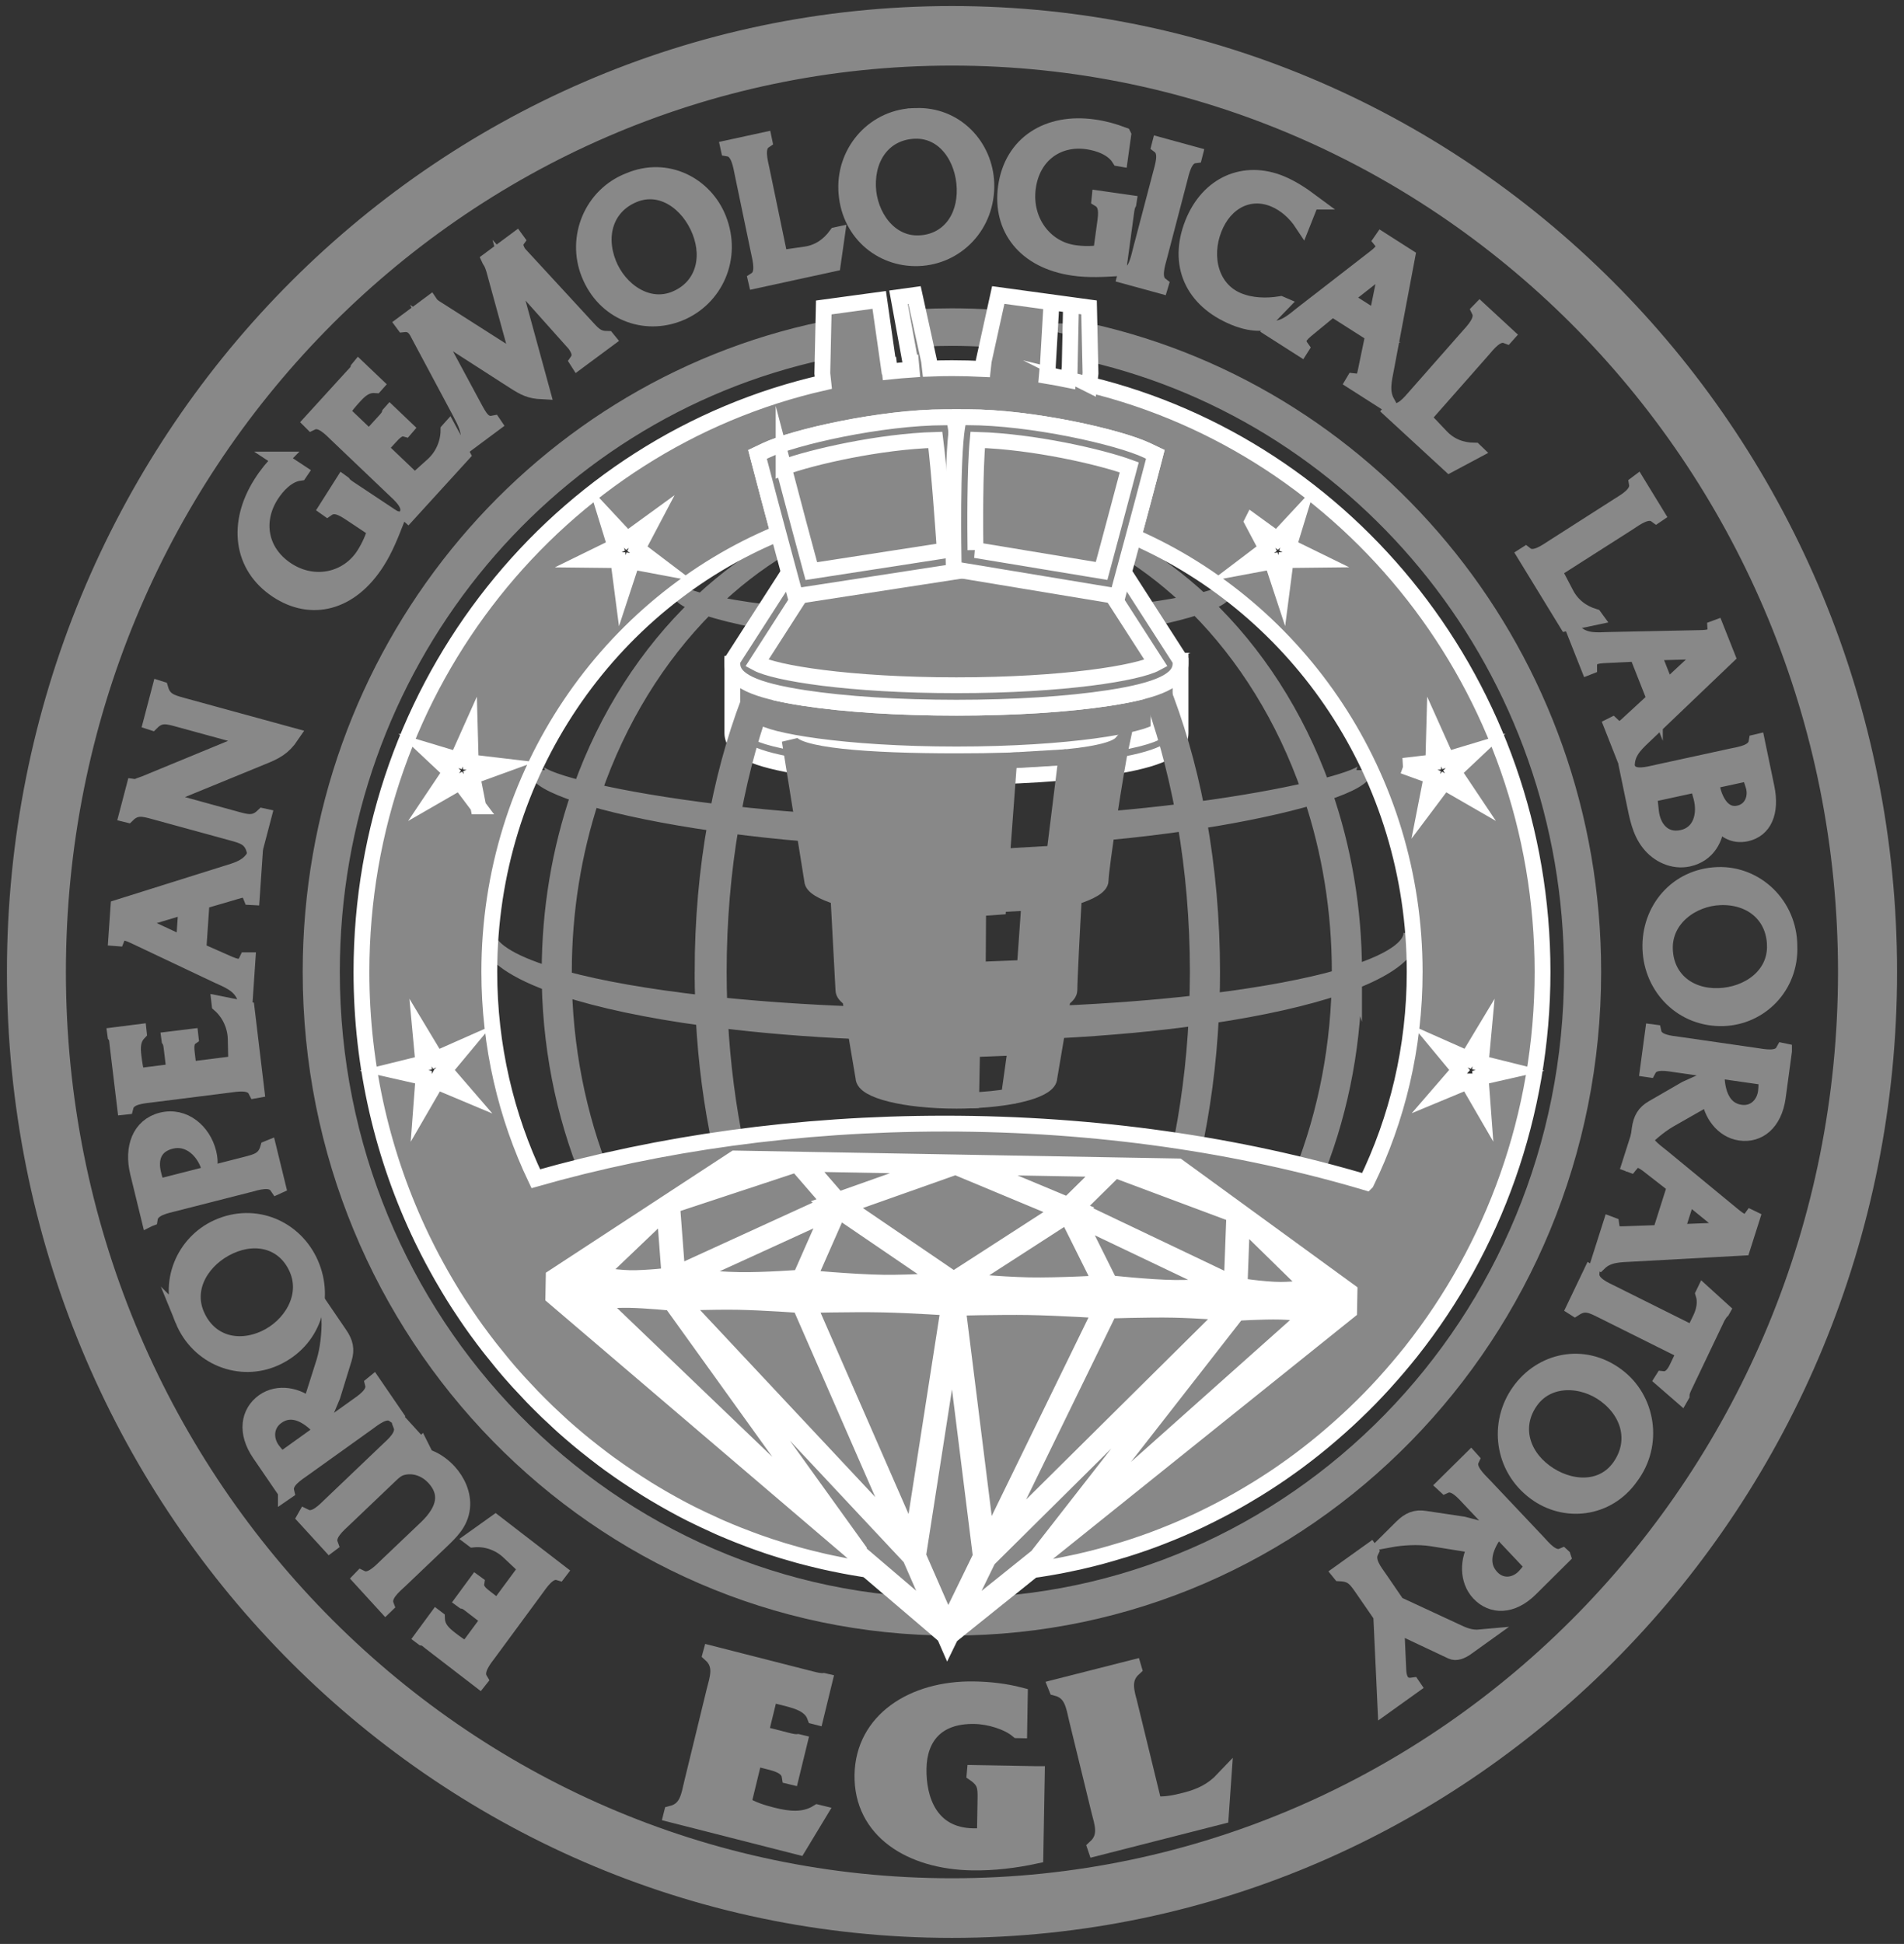 <?xml version="1.0" encoding="UTF-8"?>
<!DOCTYPE svg  PUBLIC '-//W3C//DTD SVG 1.1//EN'  'http://www.w3.org/Graphics/SVG/1.1/DTD/svg11.dtd'>
<svg width="120.33px" height="122.83px" enable-background="new 0 0 120.333 122.833" version="1.1" viewBox="0 0 120.333 122.833" xml:space="preserve" xmlns="http://www.w3.org/2000/svg">
<rect x="0" y="0" width="120.333" height="122.833" fill="#333333" stroke="none"/>
<path d="m60.166 1.416c-32.417 0-58.694 26.861-58.694 60 0 33.141 26.277 60 58.694 60s58.695-26.863 58.695-60c0-33.14-26.28-60-58.695-60zm0 118.3c-31.5 0-57.035-26.104-57.035-58.303 0-32.2 25.534-58.302 57.035-58.302 31.5 0 57.031 26.103 57.031 58.302 0 32.202-25.53 58.303-57.031 58.303z" fill="#888" stroke="#888" stroke-miterlimit="3.864" stroke-width="2.068"/>
<path d="m31.463 101.56l-0.714-0.549c-0.299-0.23-0.711-0.529-0.645-0.951l-0.029-0.021-0.811 1.103 0.029 0.021c0.161 0.027 0.315 0.146 0.469 0.267l1.15 0.885-1.425 1.931c-0.356-0.173-0.701-0.428-1.038-0.687-0.444-0.345-0.811-0.688-0.832-1.291l-0.029-0.022-0.895 1.217 0.028 0.021c0.178 0.022 0.328 0.171 0.492 0.3l3.088 2.377 0.023-0.029c-0.345-0.576 0.27-1.289 0.623-1.768l2.885-3.916c0.344-0.468 0.853-1.279 1.482-1.089l0.023-0.03-4.023-3.101-1.438 1.026 0.028 0.021c0.819-0.085 1.646 0.211 2.236 0.76l1.136 1.07-1.813 2.455z" fill="#888" stroke="#888" stroke-miterlimit="10"/>
<path d="m26.593 91.374l-1.211-1.328-0.028 0.026c0.243 0.63-0.483 1.222-0.903 1.621l-3.505 3.345c-0.43 0.41-1.059 1.109-1.655 0.814l-0.021 0.037 1.566 1.713 0.028-0.021c-0.235-0.621 0.495-1.215 0.912-1.613l2.801-2.672c0.335-0.317 0.558-0.549 1.021-0.616 0.709-0.116 1.395 0.19 1.854 0.698 0.849 0.929 0.732 1.986-0.502 3.168l-2.484 2.363c-0.417 0.396-1.049 1.102-1.636 0.814l-0.028 0.029 1.567 1.715 0.028-0.027c-0.244-0.631 0.492-1.215 0.912-1.609l2.483-2.367c0.668-0.641 1.308-1.215 1.414-2.207 0.084-0.842-0.297-1.661-0.84-2.258-0.576-0.633-1.476-1.158-2.377-1.041l0.604-0.584z" fill="#888" stroke="#888" stroke-miterlimit="10"/>
<path d="m18.066 94.268l0.029-0.02c-0.155-0.658 0.654-1.133 1.135-1.479l3.928-2.812c0.467-0.334 1.189-0.959 1.732-0.578l0.032-0.021-1.325-1.935-0.028 0.023c0.164 0.648-0.637 1.135-1.114 1.477l-4.668 3.346c-0.2-0.208-0.384-0.406-0.555-0.63-0.496-0.656-0.487-1.599 0.262-2.134 0.979-0.702 2.008-0.039 2.689 0.684l0.831-1.98 0.728-2.361c0.176-0.58 0.084-1.012-0.283-1.543l-0.637-0.934c0.02 0.848-0.085 1.867-0.334 2.684l-0.89 2.809c-0.765-0.688-2.018-0.953-2.936-0.3-0.949 0.681-1.172 1.942-0.242 3.297l1.646 2.407z" fill="#888" stroke="#888" stroke-miterlimit="10"/>
<path d="m11.558 83.396c0.975 2.396 3.633 3.415 5.841 2.411 2.381-1.084 3.211-3.719 2.237-5.953-0.978-2.247-3.528-3.371-5.899-2.293-2.091 0.953-3.224 3.468-2.179 5.835zm0.871-0.304c-0.777-1.781 0.403-3.58 2.102-4.352 1.729-0.787 3.499-0.277 4.243 1.436 0.772 1.771-0.415 3.648-2.042 4.392-1.752 0.798-3.54 0.274-4.303-1.476z" fill="#888" stroke="#888" stroke-miterlimit="10"/>
<path d="m9.431 77.006l0.038-0.014c0.103-0.658 1.021-0.814 1.574-0.957l4.654-1.187c0.555-0.146 1.449-0.447 1.822 0.108l0.037-0.017-0.582-2.384-0.037 0.015c-0.217 0.728-0.713 0.841-1.403 1.019l-5.565 1.42c-0.115-0.262-0.211-0.529-0.278-0.822-0.234-0.956 0.017-1.811 1.102-2.089 1.186-0.3 2.111 0.649 2.424 1.666 0.068-0.312 0.031-0.62-0.041-0.918-0.332-1.356-1.545-2.41-2.965-2.052-1.383 0.356-1.871 1.74-1.49 3.3l0.71 2.912z" fill="#888" stroke="#888" stroke-miterlimit="10"/>
<path d="m11.933 67.592l-0.109-0.906c-0.045-0.379-0.121-0.893 0.223-1.133l-4e-3 -0.035-1.337 0.164 5e-3 0.037c0.092 0.138 0.116 0.334 0.139 0.527l0.176 1.463-2.348 0.295c-0.124-0.387-0.187-0.812-0.238-1.24-0.068-0.562-0.078-1.078 0.332-1.51l-4e-3 -0.037-1.477 0.187 5e-3 0.037c0.108 0.147 0.107 0.358 0.132 0.569l0.472 3.92 0.037-4e-3c0.164-0.655 1.094-0.694 1.678-0.771l4.757-0.599c0.569-0.071 1.495-0.263 1.796 0.336l0.039-7e-3 -0.613-5.111-1.72-0.343 4e-3 0.034c0.629 0.545 0.996 1.355 1.018 2.177l0.035 1.573-2.998 0.377z" fill="#888" stroke="#888" stroke-miterlimit="10"/>
<path d="m12.746 56.955l1.836-0.536c0.912-0.27 1.056-0.359 1.294 0.266l0.039 2e-3 0.172-2.527-0.039-2e-3c-0.416 0.678-1.143 0.85-1.883 1.079l-6.683 2.099-0.135 1.945 0.039 3e-3c0.23-0.579 0.748-0.308 1.193-0.102l5.15 2.438c0.704 0.32 1.4 0.582 1.719 1.321l0.039 4e-3 0.153-2.269h-0.037c-0.269 0.574-0.631 0.463-1.324 0.152l-1.745-0.77 0.212-3.103zm-0.963 0.289l-0.167 2.43-3.114-1.448 3.281-0.982z" fill="#888" stroke="#888" stroke-miterlimit="10"/>
<path d="m10.146 50.46l6.416-2.631c0.837-0.334 1.341-0.59 1.857-1.357l-6.892-1.888c-0.689-0.189-1.18-0.324-1.387-1.045l-0.035-0.011-0.551 2.099 0.037 0.012c0.533-0.532 1.023-0.387 1.711-0.196l4.658 1.274-6.821 2.812-0.29 0.101c-0.12 0.057-0.194 0.087-0.353 0.096l-0.015-2e-3 -0.457 1.742 0.037 9e-3c0.529-0.52 1.021-0.383 1.709-0.194l4.902 1.342c0.688 0.189 1.18 0.322 1.395 1.06l0.037 0.011 0.555-2.112-0.037-8e-3c-0.547 0.527-1.035 0.38-1.723 0.192l-4.753-1.306z" fill="#888" stroke="#888" stroke-miterlimit="10"/>
<path d="m17.722 29.035c-0.46 0.461-0.865 0.957-1.213 1.508-1.593 2.505-1.289 5.227 1.004 6.749 2.145 1.423 4.632 0.85 6.314-1.801 0.535-0.84 0.887-1.753 1.254-2.691-0.188-0.036-0.353-0.161-0.513-0.266l-2.454-1.629c-0.16-0.105-0.332-0.22-0.426-0.356l-0.033-0.024-1.005 1.585 0.031 0.022c0.488-0.338 1.018-1e-3 1.51 0.323l1.536 1.021c-0.158 0.556-0.41 1.096-0.712 1.573-1.04 1.637-3.184 2.1-4.899 0.959-1.718-1.14-2.021-3.096-0.996-4.711 0.399-0.632 1.051-1.32 1.811-1.42l0.021-0.031-1.23-0.811z" fill="#888" stroke="#888" stroke-miterlimit="10"/>
<path d="m24.002 28.317l0.609-0.668c0.256-0.278 0.592-0.668 0.994-0.555l0.024-0.028-0.985-0.939-0.024 0.027c-0.043 0.162-0.173 0.307-0.307 0.452l-0.98 1.075-1.729-1.65c0.209-0.342 0.487-0.667 0.776-0.984 0.379-0.415 0.753-0.75 1.344-0.709l0.025-0.028-1.088-1.036-0.023 0.028c-0.043 0.179-0.203 0.314-0.342 0.468l-2.637 2.892 0.028 0.028c0.598-0.294 1.226 0.409 1.654 0.817l3.506 3.343c0.417 0.399 1.156 1 0.904 1.622l0.028 0.025 3.436-3.768-0.846-1.568-0.025 0.028c-4e-3 0.84-0.376 1.652-0.975 2.193l-1.159 1.042-2.208-2.107z" fill="#888" stroke="#888" stroke-miterlimit="10"/>
<path d="m32.816 22.843l-5.136-3.274c-0.162-0.104-0.352-0.204-0.472-0.372l-8e-3 -0.012-1.711 1.272 0.023 0.031c0.637-0.07 0.828 0.43 0.999 0.752l2.576 4.823c0.327 0.625 0.634 1.184 0.499 1.88l0.024 0.031 1.592-1.183-0.021-0.031c-0.616 0.121-0.877-0.393-1.253-1.092l-2.659-4.938 5.231 3.365c0.652 0.415 0.992 0.597 1.764 0.635l-2.093-7.655 4.161 4.658c0.253 0.359 0.42 0.716 0.161 1.085l0.021 0.033 1.89-1.4-0.027-0.033c-0.6-4e-3 -0.852-0.254-1.261-0.703l-4.318-4.685c-0.17-0.244-0.32-0.596-0.139-0.846l-0.024-0.033-1.691 1.256 6e-3 0.013c0.156 0.223 0.238 0.481 0.314 0.761l1.552 5.662z" fill="#888" stroke="#888" stroke-miterlimit="10"/>
<path d="m39.785 11.404c-2.377 0.911-3.467 3.59-2.562 5.881 0.976 2.472 3.525 3.411 5.741 2.495 2.231-0.92 3.417-3.488 2.446-5.944-0.857-2.174-3.278-3.417-5.625-2.432zm0.264 0.898c1.77-0.732 3.484 0.539 4.183 2.3 0.708 1.796 0.149 3.584-1.555 4.289-1.758 0.727-3.552-0.551-4.221-2.24-0.72-1.823-0.143-3.63 1.593-4.349z" fill="#888" stroke="#888" stroke-miterlimit="10"/>
<path d="m49.299 16.311l-1.152-5.545c-0.118-0.574-0.397-1.496 0.155-1.868l-8e-3 -0.039-2.257 0.491 8e-3 0.037c0.652 0.11 0.776 1.055 0.897 1.641l0.998 4.793c0.119 0.573 0.386 1.5-0.169 1.858l9e-3 0.039 4.857-1.056 0.26-1.822-0.032 7e-3c-0.483 0.663-1.116 1.105-1.934 1.229l-1.632 0.235z" fill="#888" stroke="#888" stroke-miterlimit="10"/>
<path d="m57.858 7.328c-2.536 0.026-4.458 2.163-4.375 4.633 0.089 2.664 2.17 4.438 4.561 4.352 2.402-0.085 4.38-2.083 4.291-4.733-0.081-2.339-1.939-4.353-4.477-4.252zm-0.051 0.938c1.908-0.067 3.096 1.724 3.158 3.623 0.066 1.936-1.055 3.419-2.891 3.485-1.896 0.066-3.154-1.761-3.217-3.579-0.066-1.961 1.078-3.46 2.95-3.529z" fill="#888" stroke="#888" stroke-miterlimit="10"/>
<path d="m70.988 8.533c-0.604-0.229-1.217-0.398-1.852-0.487-2.896-0.416-5.181 1.015-5.562 3.782-0.354 2.589 1.207 4.651 4.266 5.093 0.974 0.14 1.931 0.081 2.914 0.022-0.047-0.189-8e-3 -0.393 0.021-0.585l0.402-2.961c0.027-0.194 0.059-0.401 0.141-0.545l6e-3 -0.039-1.834-0.262-4e-3 0.039c0.508 0.308 0.432 0.941 0.35 1.535l-0.254 1.854c-0.561 0.09-1.145 0.085-1.696 5e-3 -1.89-0.271-3.205-2.062-2.921-4.136 0.285-2.074 1.894-3.181 3.757-2.914 0.731 0.104 1.614 0.416 2.024 1.079l0.035 6e-3 0.207-1.486z" fill="#888" stroke="#888" stroke-miterlimit="10"/>
<path d="m72.092 15.816c-0.145 0.565-0.317 1.514-0.965 1.58l-0.01 0.037 2.219 0.608 0.011-0.037c-0.521-0.399-0.209-1.297-0.062-1.861l1.238-4.734c0.148-0.563 0.322-1.514 0.971-1.593l0.01-0.039-2.217-0.606-0.01 0.039c0.531 0.401 0.209 1.293 0.059 1.875l-1.244 4.731z" fill="#888" stroke="#888" stroke-miterlimit="10"/>
<path d="m82.868 12.741c-0.593-0.441-1.236-0.861-1.916-1.144-2.302-0.949-4.586 0.028-5.574 2.522-1.021 2.579-0.012 4.848 2.631 5.939 0.584 0.242 1.203 0.387 1.834 0.336l1.125-1.162-0.035-0.015c-0.875 0.142-1.844 0.122-2.688-0.227-1.724-0.712-2.218-2.753-1.521-4.527 0.688-1.75 2.248-2.521 3.793-1.882 0.737 0.305 1.354 0.867 1.801 1.544l0.55-1.384z" fill="#888" stroke="#888" stroke-miterlimit="10"/>
<path d="m86.793 21.141l-0.397 1.909c-0.192 0.95-0.188 1.124-0.84 1.043l-0.019 0.032 2.101 1.342 0.021-0.032c-0.387-0.695-0.193-1.428-0.045-2.208l1.324-7.019-1.619-1.033-0.023 0.033c0.396 0.48-0.084 0.819-0.471 1.125l-4.523 3.504c-0.604 0.483-1.159 0.989-1.95 0.93l-0.021 0.035 1.885 1.204 0.021-0.033c-0.366-0.511-0.104-0.786 0.488-1.266l1.479-1.215 2.589 1.649zm0.202-1.006l-2.021-1.289 2.715-2.129-0.694 3.418z" fill="#888" stroke="#888" stroke-miterlimit="10"/>
<path d="m89.931 26.389l3.713-4.211c0.385-0.438 0.948-1.208 1.565-0.971l0.025-0.028-1.711-1.579-0.028 0.029c0.299 0.604-0.375 1.26-0.767 1.706l-3.209 3.644c-0.388 0.435-0.961 1.2-1.569 0.95l-0.025 0.028 3.688 3.396 1.601-0.854-0.025-0.024c-0.809-7e-3 -1.531-0.273-2.107-0.873l-1.151-1.213z" fill="#888" stroke="#888" stroke-miterlimit="10"/>
<path d="m98.197 36.044l4.707-3.002c0.479-0.312 1.232-0.895 1.769-0.491l0.031-0.021-1.224-2-0.028 0.021c0.118 0.665-0.707 1.105-1.201 1.422l-4.068 2.6c-0.482 0.308-1.244 0.881-1.764 0.472l-0.033 0.021 2.635 4.306 1.766-0.373-0.021-0.029c-0.771-0.234-1.396-0.695-1.789-1.436l-0.78-1.49z" fill="#888" stroke="#888" stroke-miterlimit="10"/>
<path d="m104.59 44.182l-1.418 1.305c-0.702 0.651-0.799 0.797-1.274 0.341l-0.032 0.016 0.926 2.35 0.035-0.014c0.086-0.795 0.664-1.273 1.229-1.813l5.108-4.881-0.717-1.808-0.035 0.013c0.041 0.625-0.541 0.612-1.029 0.626l-5.672 0.118c-0.772 0.026-1.512 0.103-2.112-0.419l-0.035 0.016 0.834 2.106 0.033-0.013c-7e-3 -0.64 0.366-0.698 1.125-0.732l1.897-0.091 1.137 2.88zm0.744-0.694l-0.891-2.257 3.418-0.092-2.527 2.349z" fill="#888" stroke="#888" stroke-miterlimit="10"/>
<path d="m104.73 48.815c-0.573 0.125-1.469 0.395-1.828-0.16l-0.034 8e-3 0.414 1.995c0.188 0.907 0.348 1.869 0.948 2.623 0.562 0.725 1.521 1.186 2.478 0.977 1.219-0.267 1.781-1.307 1.791-2.449 0.455 0.623 1.037 1.038 1.869 0.858 1.104-0.242 1.608-1.323 1.276-2.917l-0.595-2.864-0.034 8e-3c-0.108 0.669-1.035 0.781-1.599 0.901l-4.686 1.02zm-0.504 1.397l3.069-0.667 0.229 0.833c0.279 1.051-2e-3 2.299-1.209 2.562-1.185 0.257-1.864-0.644-1.973-1.656l-0.116-1.072zm3.896-0.846l2.438-0.528 0.254 0.792c0.227 0.708-0.062 1.579-0.918 1.766-1.021 0.221-1.527-0.844-1.691-1.629l-0.083-0.401z" fill="#888" stroke="#888" stroke-miterlimit="10"/>
<path d="m113.09 59.761c-0.021-2.592-2.11-4.559-4.528-4.473-2.604 0.092-4.342 2.219-4.256 4.664 0.082 2.457 2.034 4.477 4.629 4.382 2.287-0.082 4.258-1.98 4.155-4.573zm-0.916-0.055c0.064 1.952-1.688 3.164-3.545 3.23-1.895 0.068-3.346-1.08-3.407-2.957-0.065-1.938 1.725-3.225 3.5-3.287 1.924-0.068 3.389 1.104 3.452 3.014z" fill="#888" stroke="#888" stroke-miterlimit="10"/>
<path d="m112.75 66.424l-0.039-8e-3c-0.321 0.59-1.229 0.369-1.812 0.289l-4.745-0.685c-0.566-0.08-1.513-0.131-1.652-0.786l-0.039-5e-3 -0.314 2.336 0.035 5e-3c0.311-0.59 1.221-0.386 1.801-0.302l5.645 0.81c0.011 0.289 0.013 0.566-0.016 0.85-0.076 0.828-0.711 1.508-1.615 1.377-1.184-0.17-1.494-1.373-1.51-2.371l-1.93 0.869-2.109 1.218c-0.516 0.301-0.736 0.681-0.824 1.327l-0.151 1.125c0.549-0.633 1.312-1.309 2.035-1.727l2.522-1.437c0.098 1.037 0.84 2.104 1.947 2.261 1.145 0.167 2.148-0.604 2.377-2.236l0.394-2.91z" fill="#888" stroke="#888" stroke-miterlimit="10"/>
<path d="m104.93 77.904l-1.905 0.067c-0.949 0.033-1.108 0.082-1.192-0.578l-0.037-0.014-0.767 2.408 0.035 0.014c0.562-0.551 1.31-0.539 2.084-0.58l6.979-0.383 0.59-1.854-0.035-0.017c-0.359 0.504-0.799 0.111-1.184-0.199l-4.418-3.639c-0.607-0.482-1.224-0.91-1.355-1.707l-0.033-0.016-0.689 2.161 0.035 0.013c0.396-0.492 0.723-0.295 1.32 0.184l1.512 1.176-0.94 2.964zm1.005-0.042l0.735-2.314 2.679 2.179-3.414 0.135z" fill="#888" stroke="#888" stroke-miterlimit="10"/>
<path d="m106.48 85.411l-0.479 1.002c-0.174 0.362-0.441 0.779-0.912 0.728l-0.019 0.03 1.188 1.033 0.019-0.033c0-0.18 0.072-0.358 0.164-0.551l1.978-4.143 0.131-0.275c0.092-0.135 0.162-0.279 0.281-0.384l0.018-0.032-1.176-1.068-0.017 0.035c0.164 0.508 0.056 1.069-0.174 1.549l-0.47 0.979-5.098-2.542c-0.518-0.257-1.381-0.604-1.332-1.271l-0.035-0.021-1.049 2.194 0.033 0.021c0.637-0.412 1.076-0.179 1.729 0.146l5.22 2.603z" fill="#888" stroke="#888" stroke-miterlimit="10"/>
<path d="m103.06 93.311c1.543-2.059 1.078-4.926-0.879-6.375-2.104-1.568-4.757-0.984-6.16 0.996-1.414 1.988-1.092 4.809 1.008 6.363 1.85 1.381 4.55 1.122 6.031-0.984zm-0.69-0.621c-1.121 1.582-3.234 1.434-4.738 0.316-1.531-1.139-1.984-2.955-0.906-4.473 1.117-1.574 3.305-1.463 4.742-0.394 1.553 1.156 1.999 3.004 0.902 4.551z" fill="#888" stroke="#888" stroke-miterlimit="10"/>
<path d="m98.773 98.348l-0.028-0.026c-0.611 0.261-1.193-0.479-1.599-0.915l-3.332-3.525c-0.397-0.418-1.112-1.053-0.828-1.655l-0.026-0.029-1.66 1.642 0.027 0.025c0.602-0.271 1.194 0.467 1.602 0.896l3.957 4.189c-0.164 0.233-0.328 0.449-0.52 0.656-0.56 0.604-1.468 0.743-2.104 0.068-0.83-0.881-0.353-2.022 0.239-2.823l-2.045-0.526-2.395-0.359c-0.588-0.092-0.99 0.07-1.451 0.522l-0.797 0.792c0.811-0.15 1.816-0.205 2.645-0.08l2.854 0.457c-0.549 0.881-0.606 2.188 0.172 3.012 0.804 0.85 2.056 0.879 3.222-0.27l2.067-2.051z" fill="#888" stroke="#888" stroke-miterlimit="10"/>
<path d="m87.293 102.09l0.263 5.683 1.731-1.239-0.021-0.031c-0.748 0.109-0.871-0.563-0.89-0.953l-0.129-2.857 3.49 1.646c0.281 0.137 0.629-6e-3 0.945-0.231l0.898-0.644c-0.664 0.062-1.103-0.147-1.688-0.426l-3.595-1.668-1.079-1.576c-0.345-0.5-0.888-1.145-0.587-1.76l-0.02-0.029-1.932 1.384 0.021 0.026c0.772 0.035 0.994 0.355 1.432 0.992l1.161 1.683z" fill="#888" stroke="#888" stroke-miterlimit="10"/>
<path d="m47.681 111.08l0.602 0.15c0.669 0.172 1.521 0.319 1.625 1.006l0.091 0.022 0.527-2.162-0.091-0.022c-0.179 0.021-0.437-0.029-0.688-0.095l-1.69-0.433 0.612-2.502 0.58 0.146c0.89 0.229 1.943 0.413 2.253 1.268l0.055 0.014 0.547-2.243-0.056-0.013c-0.218 0.021-0.508-0.047-0.777-0.116l-6.351-1.619-0.012 0.044c0.776 0.693 0.435 1.54 0.235 2.348l-1.407 5.776c-0.196 0.806-0.278 1.7-1.287 1.955l-0.012 0.048 8.036 2.047 1.297-2.146-0.094-0.023c-0.859 0.534-1.839 0.434-2.854 0.176-0.634-0.16-1.298-0.362-1.848-0.719l0.707-2.907z" fill="#888" stroke="#888" stroke-miterlimit="10"/>
<path d="m65.529 112.1l-3.926-0.068-4e-3 0.045c0.664 0.459 0.694 0.844 0.683 1.559l-0.039 2.357c-0.242 0.043-0.502 0.039-0.748 0.033-2.711-0.051-3.478-2.322-3.44-4.281 0.03-1.927 1.104-3.359 3.534-3.313 0.951 0.016 2.106 0.373 2.729 0.896l0.099 2e-3 0.037-2.215c-0.937-0.242-1.922-0.354-2.894-0.369-3.874-0.066-6.993 1.979-7.054 5.401-0.057 3.533 3.053 5.474 6.941 5.537 1.347 0.022 2.693-0.142 3.99-0.42l0.092-5.164z" fill="#888" stroke="#888" stroke-miterlimit="10"/>
<path d="m71.42 107.79c-0.2-0.82-0.541-1.668 0.232-2.373l-0.014-0.047-4.885 1.242 0.018 0.045c1.006 0.254 1.092 1.168 1.287 1.975l1.406 5.765c0.199 0.804 0.535 1.638-0.238 2.341l0.016 0.047 7.91-2.017 0.164-2.341c-0.678 0.716-1.414 1.082-2.412 1.336-0.654 0.169-1.334 0.306-1.973 0.225l-1.511-6.198z" fill="#888" stroke="#888" stroke-miterlimit="10"/>
<polygon points="34.97 81.944 59.897 103.2 85.263 82.84 85.288 81.592 74.454 73.704 46.442 73.202 34.992 80.695" fill="#888" stroke="#92B8A8" stroke-miterlimit="3.864" stroke-width="1.5"/>
<g fill="#888" stroke="#888" stroke-miterlimit="10">
	<path d="m58.405 21.397c0.584-0.028 1.17-0.043 1.761-0.043 0.776 0 1.543 0.027 2.312 0.072l0.301-1.357c-0.86-0.056-1.733-0.088-2.612-0.088-0.688 0-1.378 0.017-2.059 0.051l0.297 1.365z"/>
	<path d="m68.861 20.938l0.027 1.415c17.442 4.056 30.459 20 30.459 39.06 0 22.125-17.546 40.059-39.186 40.059-21.642 0-39.185-17.935-39.185-40.059 0-19.26 13.297-35.345 31.02-39.185l0.031-1.415c-18.486 3.854-32.396 20.564-32.396 40.598 0 22.882 18.148 41.436 40.53 41.436s40.532-18.554 40.532-41.436c4e-3 -19.828-13.625-36.403-31.832-40.473z"/>
</g>
<g fill="#888" stroke="#fff" stroke-miterlimit="10">
	<path d="m73.917 46.314c0 1.139-6.027 2.066-13.47 2.066-7.44 0-13.469-0.925-13.469-2.066v-4.373c0 1.142 6.029 2.066 13.469 2.066 7.438 0 13.47-0.926 13.47-2.066s0 3.233 0 4.373z"/>
	<path d="m60.446 49.089c-3.631 0-7.049-0.22-9.625-0.613-3.181-0.488-4.536-1.133-4.536-2.164v-4.37h1.388c0-0.104-0.042-0.177-0.058-0.192 0.543 0.633 5.426 1.552 12.834 1.552 7.196 0 12.01-0.867 12.772-1.5v-0.046h0.053c0-1e-3 4e-3 -4e-3 6e-3 -5e-3 -2e-3 0-6e-3 4e-3 -6e-3 5e-3h1.336v4.56c0 1.027-1.355 1.675-4.533 2.163-2.578 0.391-5.996 0.61-9.631 0.61zm-12.775-2.915c0.766 0.632 5.578 1.497 12.775 1.497 7.196 0 12.012-0.865 12.774-1.497v-2.812c-0.729 0.291-1.771 0.531-3.146 0.744-2.578 0.397-5.996 0.613-9.626 0.613-3.632 0-7.052-0.219-9.627-0.613-1.382-0.21-2.417-0.453-3.148-0.744l-2e-3 2.812z"/>
</g>
<g fill="#888" stroke="#888" stroke-miterlimit="10">
	<path d="m65.695 47.974"/>
	<path d="m66.25 57.08c-0.377 0.071-0.785 0.136-1.211 0.194l-0.473 6.705c-0.021 6e-3 -0.039 8e-3 -0.059 0.01l-0.744 5.307c-0.697 0.115-1.51 0.197-2.385 0.234 2.801-0.109 4.94-0.711 4.94-1.439l0.845-4.977c0.272-0.182 0.424-0.369 0.424-0.555 0-0.612 0.184-4.195 0.283-5.87 1.062-0.324 1.69-0.696 1.69-1.051 0-0.751 0.981-7.129 1.321-8.688-0.37 0.422-1.646 0.711-3.485 0.893l-1.146 9.237z"/>
	<path d="m61.478 64.124c0.104-8e-3 0.196-0.014 0.301-0.018l0.041-6.725c0.438-0.018 0.861-0.041 1.272-0.075l0.687-9.25c-1.047 0.031-2.168 0.046-3.329 0.046-5.635 0-10.237-0.344-10.54-1.316l1.422 8.854c0 0.35 0.614 0.719 1.658 1.042l0.314 5.877c0 0.186 0.149 0.373 0.426 0.557l0.841 4.977c0 0.806 2.629 1.459 5.875 1.459 0.316 0 0.625-8e-3 0.93-0.02l0.102-5.408z"/>
</g>
<line x1="63.775" x2="67.4" y1="48.057" y2="47.843" fill="#888" stroke="#888" stroke-miterlimit="10"/>
<line x1="63.092" x2="67.042" y1="55.64" y2="55.411" fill="#888" stroke="#888" stroke-miterlimit="3.864" stroke-width="4"/>
<line x1="61.478" x2="65.07" y1="63.792" y2="63.647" fill="#888" stroke="#888" stroke-miterlimit="3.864" stroke-width="6"/>
<path d="m85.577 61.486v-0.069c0-3.999-0.673-7.812-1.88-11.3 1.617-0.532 2.535-1.052 2.535-1.455 0 0.239-0.971 0.627-2.676 1.062-1.642-4.531-4.203-8.487-7.41-11.545 0.806-0.303 1.25-0.594 1.25-0.834 0 0.163-0.53 0.381-1.479 0.613-1.379-1.284-2.879-2.403-4.47-3.331-0.024 0.094-0.049 0.188-0.073 0.277 1.416 0.904 2.754 1.968 4 3.179-0.754 0.161-1.699 0.329-2.802 0.486l0.313 0.491c1.101-0.227 2.033-0.468 2.759-0.707 3.067 3.076 5.532 7.035 7.108 11.562-1.805 0.418-4.235 0.865-7.116 1.25-0.554-2.85-1.326-5.496-2.279-7.864-0.207 0.089-0.44 0.173-0.705 0.251 0.882 2.333 1.604 4.931 2.13 7.722-1.476 0.186-3.054 0.353-4.712 0.494-0.041 0.277-0.084 0.555-0.123 0.826 1.753-0.164 3.416-0.366 4.966-0.59 0.508 2.958 0.789 6.122 0.789 9.408 0 0.663-0.017 1.315-0.035 1.971-2.631 0.302-5.547 0.527-8.66 0.664l-0.18 1.062c3.168-0.167 6.133-0.439 8.801-0.809-0.146 2.988-0.529 5.85-1.094 8.516-0.087 0.385-0.154 0.736-0.216 1.053h0.828c0.082-0.306 0.16-0.631 0.235-0.961 0.605-2.729 1.002-5.668 1.154-8.738 3.242-0.483 6.01-1.108 8.125-1.83-0.117 4.498-1.062 8.74-2.652 12.525-0.354 0.852 0.578 0.656 0.984-0.312 1.582-3.799 2.5-8.053 2.574-12.545 2.312-0.906 3.637-1.949 3.637-3.06 1e-3 0.922-1.32 1.786-3.626 2.538zm-0.905 0.274c-2.106 0.597-4.866 1.112-8.098 1.513 0.021-0.614 0.031-1.233 0.031-1.856 0-3.336-0.297-6.544-0.832-9.54 2.898-0.451 5.34-0.986 7.133-1.514 1.137 3.418 1.766 7.147 1.766 11.056v0.341z" fill="#888" stroke="#888" stroke-miterlimit="10"/>
<path d="m45.505 64.45c2.627 0.33 5.51 0.566 8.57 0.703l-0.18-1.064c-3.008-0.116-5.846-0.312-8.433-0.578-0.023-0.694-0.038-1.395-0.038-2.093 0-3.23 0.273-6.34 0.77-9.251 1.465 0.191 3.026 0.36 4.659 0.5l-0.13-0.824c-1.537-0.117-3.012-0.254-4.397-0.412 0.522-2.82 1.262-5.443 2.169-7.802-0.295-0.082-0.56-0.169-0.793-0.26-0.988 2.393-1.783 5.066-2.346 7.949-3.177-0.387-5.865-0.85-7.834-1.303 1.566-4.553 4.04-8.537 7.118-11.63 0.83 0.277 1.944 0.556 3.277 0.808l0.334-0.516c-1.34-0.176-2.477-0.366-3.346-0.559 1.396-1.365 2.92-2.547 4.534-3.521-0.021-0.083-0.044-0.167-0.067-0.252-1.795 0.988-3.472 2.215-5.008 3.646-0.906-0.23-1.412-0.457-1.412-0.646 0 0.261 0.424 0.557 1.189 0.861-3.22 3.078-5.788 7.058-7.421 11.62-1.773-0.448-2.785-0.87-2.785-1.163 0 0.445 0.958 0.99 2.651 1.542-1.189 3.464-1.85 7.246-1.85 11.21 0 0.061 1e-3 0.117 1e-3 0.178-2.517-0.776-3.958-1.678-3.958-2.642 0 1.159 1.443 2.249 3.962 3.185 0.094 4.66 1.094 9.051 2.799 12.945 0.302 0.693 0.586 1.33 0.857 1.928h0.811c-0.246-0.582-0.508-1.209-0.803-1.891-1.642-3.812-2.625-8.109-2.755-12.668 2.297 0.75 5.307 1.389 8.823 1.867 0.148 2.816 0.509 5.521 1.053 8.059 0.041 0.188 0.085 0.358 0.128 0.522h0.953c-0.021-0.133-0.046-0.271-0.077-0.424-0.521-2.524-0.875-5.218-1.025-8.024zm-1.102-3.037c0 0.667 0.013 1.326 0.036 1.984-3.504-0.398-6.508-0.926-8.795-1.547-3e-3 -0.143-5e-3 -0.291-5e-3 -0.436 0-3.874 0.619-7.573 1.736-10.972 1.953 0.57 4.646 1.131 7.846 1.586-0.531 2.952-0.818 6.107-0.818 9.385z" fill="#888" stroke="#888" stroke-miterlimit="10"/>
<path d="m34.97 81.944l0.022-1.249m2.23 1.289l0.021-1.25m5.316 1.347l0.021-1.25m8.148 1.394l0.02-1.25m9.499 1.421l0.021-1.25m9.69 1.424l0.023-1.251m8.081 1.394l0.021-1.25m5.25 1.344l0.023-1.25m1.932 0.043s-0.623 0.229-1.031 0.211c-0.375-0.016-0.93-0.25-0.93-0.25s-1.453 0.191-2.386 0.191c-1.135 0-2.896-0.285-2.896-0.285s-2.334 0.18-3.83 0.162c-1.653-0.021-4.237-0.31-4.237-0.31s-3.022 0.183-4.957 0.144c-1.858-0.035-4.758-0.313-4.758-0.313s-2.668 0.165-4.376 0.151c-2.021-0.025-5.175-0.326-5.175-0.326s-2.454 0.188-4.023 0.156c-1.608-0.023-4.112-0.303-4.112-0.303s-1.688 0.203-2.77 0.184c-1.017-0.026-2.602-0.278-2.602-0.278s-0.781 0.25-1.289 0.206c-0.373-0.027-0.929-0.246-0.929-0.246m50.276 2.146s-0.625-0.146-1.027-0.15c-0.362 0-0.935 0.117-0.935 0.117s-1.448-0.15-2.381-0.178c-1.129-0.029-2.895 0.084-2.895 0.084s-2.33-0.172-3.826-0.203c-1.654-0.035-4.244 0.055-4.244 0.055s-3.02-0.189-4.953-0.223c-1.854-0.028-4.759 0.047-4.759 0.047s-2.667-0.174-4.37-0.211c-2.021-0.047-5.18 0.039-5.18 0.039s-2.45-0.176-4.021-0.205c-1.604-0.028-4.115 0.061-4.115 0.061s-1.684-0.164-2.763-0.184c-1.019-0.016-2.609 0.086-2.609 0.086s-0.779-0.166-1.284-0.159c-0.367 0.011-0.933 0.116-0.933 0.116m0.024-1.237l7.222-4.704-4.971 4.746m15.646-4.621l-2.142 4.861m16.804-4.534l2.429 4.875m13.377 0.239l-5.096-4.989 7.024 5.026m-50.315 0.35l24.928 21.258 25.366-20.359m-34.536-0.618l9.167 20.977 10.063-20.632m-32.736-0.586l16.964 16.266-11.624-16.173 15.206 16.234 2.479-15.916 1.998 15.994 15.819-15.678-12.282 15.743 17.553-15.646m-46.974-1.833l-0.015 0.839m-0.756-0.855l-0.014 0.842m2.505-0.795l-0.015 0.84m40.195-5.278l-7.861-2.937 4.054 0.072 3.807 2.865zm-31.819-3.366l3.986 0.073-8.216 2.711 4.23-2.784zm31.641 8.261l0.182-4.896-7.861-2.936-2.85 2.812 10.529 5.02zm-35.503-0.632l10.31-4.715-2.461-2.841-8.216 2.714 0.367 4.842zm27.82-7.2l-10.002-0.178 7.153 2.985 2.849-2.807zm-17.511 2.485l7.509-2.658-9.971-0.183 2.462 2.841zm7.378 5.03l-7.378-5.028 7.509-2.658 7.155 2.983-7.286 4.703zm-20.954-0.117l-0.014 0.839m1.588-0.815l-0.013 0.843m3.623-0.776l-0.015 0.84m1.882-0.808l-0.016 0.843m1.927-0.809l-0.015 0.841m4.71-0.754l-0.016 0.843m2.629-0.801l-0.014 0.844m2.515-0.796l-0.015 0.841m4.732-0.757l-0.018 0.839m2.439-0.795l-0.015 0.836m2.168-0.8l-0.015 0.843m4.786-0.754l-0.019 0.836m2.101-0.804l-0.017 0.843m2-0.805l-0.014 0.841m3.553-0.778l-0.018 0.84m1.328-0.816l-0.017 0.843m1.273-0.821l-0.019 0.836m1.763-0.804l-0.019 0.84m0.575-0.833l-0.019 0.84" fill="#888" stroke="#fff" stroke-miterlimit="3.864" stroke-width="1.5"/>
<path d="m68.84 24.301l0.08-0.71-0.092-4.167-5.738-0.783-0.918 4.167-0.055 0.505c-0.645-0.032-1.296-0.049-1.95-0.049-0.469 0-0.936 9e-3 -1.396 0.028l-0.055-0.483-0.916-4.167-1.014 0.139 0.762 4.162 0.027-2e-3 0.037 0.414c-0.461 0.03-0.918 0.071-1.375 0.12l-0.043-0.373-0.034 4e-3 -0.593-4.155-3.505 0.477-0.091 4.167 0.063 0.584c-16.7 3.795-29.19 19.025-29.19 37.241 0 6.036 1.373 11.741 3.814 16.819 0.043 0.082 0.083 0.166 0.125 0.254 0.172 0.352 0.348 0.699 0.532 1.045 5e-3 0.014 0.012 0.022 0.018 0.034 0.191 0.357 0.387 0.712 0.585 1.062 0.046 0.078 0.093 0.16 0.14 0.24 0.181 0.313 0.369 0.629 0.56 0.938 0.024 0.034 0.044 0.071 0.066 0.108 0.211 0.34 0.431 0.676 0.654 1.006 0.048 0.078 0.1 0.146 0.149 0.224 0.196 0.288 0.395 0.577 0.598 0.858 0.037 0.049 0.072 0.101 0.108 0.146 0.233 0.322 0.475 0.64 0.718 0.954 0.051 0.064 0.104 0.133 0.155 0.196 0.211 0.268 0.422 0.528 0.64 0.793 0.047 0.06 0.097 0.116 0.144 0.175 0.254 0.305 0.514 0.604 0.779 0.896 0.049 0.056 0.103 0.109 0.151 0.168 0.228 0.25 0.458 0.496 0.691 0.738 0.059 0.062 0.117 0.125 0.176 0.188 0.274 0.28 0.555 0.562 0.837 0.836 0.046 0.047 0.091 0.087 0.138 0.134 0.248 0.234 0.499 0.471 0.752 0.703 0.066 0.059 0.133 0.12 0.201 0.184 0.296 0.264 0.591 0.521 0.895 0.774 0.035 0.028 0.069 0.062 0.105 0.089 0.272 0.229 0.548 0.448 0.828 0.667 0.075 0.062 0.149 0.117 0.225 0.177 0.312 0.242 0.627 0.483 0.951 0.719 0.014 0.01 0.029 0.021 0.044 0.027 0.306 0.225 0.617 0.438 0.93 0.651 0.082 0.056 0.163 0.106 0.242 0.159 0.325 0.216 0.648 0.431 0.978 0.634 9e-3 9e-3 0.017 0.015 0.022 0.017 0.336 0.207 0.676 0.414 1.021 0.612 0.083 0.048 0.171 0.095 0.255 0.146 0.311 0.178 0.626 0.35 0.943 0.521 0.036 0.019 0.074 0.04 0.112 0.06 0.349 0.188 0.702 0.36 1.058 0.53 0.087 0.044 0.176 0.083 0.263 0.127 0.308 0.146 0.617 0.289 0.931 0.429 0.061 0.026 0.119 0.051 0.176 0.078 0.363 0.156 0.727 0.31 1.096 0.455 0.087 0.03 0.174 0.066 0.262 0.1 0.307 0.121 0.623 0.24 0.938 0.353 0.075 0.029 0.15 0.056 0.227 0.08 0.375 0.136 0.75 0.259 1.127 0.373 0.084 0.028 0.168 0.052 0.25 0.08 0.319 0.097 0.64 0.188 0.961 0.278 0.089 0.024 0.175 0.05 0.264 0.072 0.388 0.103 0.771 0.198 1.161 0.289 0.077 0.018 0.153 0.034 0.229 0.055 0.33 0.072 0.664 0.145 0.997 0.209 0.097 0.019 0.194 0.035 0.292 0.058 0.396 0.076 0.794 0.144 1.192 0.207 0.062 8e-3 0.125 0.019 0.19 0.024 0.166 0.024 0.333 0.043 0.497 0.063l-20.266-17.29 0.022-1.249 11.452-7.491 28.01 0.502 10.834 7.889-0.023 1.248-20.471 16.427c0.246-0.027 0.488-0.061 0.734-0.094 0.066-0.014 0.143-0.022 0.219-0.031 0.398-0.061 0.793-0.133 1.188-0.203 0.09-0.02 0.181-0.035 0.269-0.053 0.33-0.064 0.657-0.135 0.983-0.205 0.082-0.021 0.168-0.037 0.252-0.061 0.396-0.088 0.776-0.188 1.166-0.291 0.065-0.018 0.136-0.033 0.199-0.055 0.334-0.093 0.664-0.188 0.991-0.289 0.084-0.021 0.173-0.049 0.259-0.076 0.385-0.119 0.766-0.244 1.146-0.377 0.032-0.012 0.067-0.023 0.104-0.035 0.35-0.119 0.695-0.252 1.041-0.385 0.082-0.027 0.162-0.062 0.242-0.095 0.754-0.297 1.494-0.616 2.225-0.961 0.068-0.033 0.143-0.069 0.213-0.104 0.732-0.354 1.457-0.729 2.164-1.129 0.055-0.029 0.109-0.062 0.166-0.095 0.338-0.194 0.672-0.392 1.002-0.595 0.02-0.01 0.031-0.021 0.051-0.028 0.355-0.222 0.711-0.444 1.057-0.677 0.037-0.026 0.074-0.051 0.111-0.073 0.324-0.216 0.646-0.438 0.963-0.669 0.025-0.02 0.049-0.031 0.074-0.051 0.346-0.25 0.686-0.502 1.02-0.762 0.017-0.013 0.023-0.021 0.031-0.023 0.324-0.254 0.646-0.508 0.959-0.771 0.025-0.022 0.051-0.037 0.074-0.061 0.65-0.545 1.289-1.111 1.902-1.695 0.021-0.021 0.041-0.039 0.062-0.061 0.621-0.59 1.219-1.205 1.799-1.84 0.012-0.018 0.024-0.026 0.035-0.041 0.586-0.646 1.146-1.307 1.688-1.982 6e-3 -8e-3 0.01-0.014 0.014-0.02 5.184-6.555 8.291-14.893 8.291-23.974-3e-3 -18.011-12.22-33.106-28.649-37.105zm10.308 8.652l1.554 1.128 1.311-1.41-0.568 1.857 1.717 0.841-1.904 0.021-0.25 1.929-0.608-1.844-1.871 0.351 1.527-1.158-0.908-1.715zm-12.946-9.679l0.012 1e-3 0.242-4.174 1.231 0.167-0.088 4.168h-0.021l-0.064 0.568c-0.445-0.092-0.898-0.174-1.354-0.25l0.042-0.48zm-27.88 9.4l1.315 1.411 1.552-1.128-0.904 1.714 1.527 1.158-1.874-0.352-0.607 1.846-0.251-1.929-1.903-0.021 1.717-0.841-0.572-1.858zm-10.734 35.66l-0.969 1.672 0.146-1.941-1.859-0.422 1.851-0.457-0.181-1.941 0.999 1.662 1.748-0.773-1.234 1.482 1.258 1.457-1.759-0.739zm2.637-17.379l-1.161-1.542-1.66 0.957 1.076-1.605-1.402-1.317 1.828 0.55 0.792-1.769 0.053 1.945 1.892 0.224-1.794 0.652 0.376 1.905zm56.128 23.764c-8-2.377-17.06-3.721-26.653-3.721-9.273 0-18.042 1.256-25.837 3.482-1.88-3.947-2.939-8.384-2.939-13.071 0-12.542 7.559-23.278 18.272-27.714-0.418-1.549-0.881-3.29-1.174-4.415l-0.149-0.572 0.527-0.251c1.778-0.844 7.309-2.094 11.309-2.094h0.587l0.098 0.593c0.018 0.104 0.034 0.224 0.055 0.348 0.013-0.125 0.029-0.244 0.045-0.348l0.099-0.593h0.585c4 0 9.533 1.25 11.311 2.094l0.527 0.251-0.148 0.572c-0.303 1.177-0.797 3.026-1.232 4.627 10.447 4.563 17.771 15.156 17.771 27.502 2e-3 4.786-1.101 9.304-3.054 13.31zm2.34-26.326l1.892-0.222 0.053-1.945 0.793 1.769 1.826-0.55-1.398 1.318 1.074 1.605-1.66-0.957-1.158 1.541 0.373-1.906-1.795-0.653zm4.056 19.941l-1.763 0.733 1.259-1.455-1.23-1.483 1.744 0.774 1-1.661-0.18 1.94 1.852 0.459-1.859 0.421 0.145 1.941-0.968-1.669z" fill="#888" stroke="#fff" stroke-miterlimit="10"/>
<g fill="#888" stroke="#fff" stroke-miterlimit="10">
	<path d="m70.245 36.236s-2.355-0.938-9.798-0.938c-7.438 0-9.795 0.938-9.795 0.938l-3.672 5.705c0 1.142 6.03 2.066 13.471 2.066 7.438 0 13.467-0.925 13.467-2.066l-3.673-5.705z"/>
	<path d="m60.446 44.718c-3.631 0-7.049-0.219-9.625-0.613-3.181-0.488-4.536-1.133-4.536-2.163v-0.211l3.908-6.074 0.206-0.083c0.102-0.04 2.565-0.982 10.046-0.982s9.946 0.944 10.05 0.982l0.205 0.083 3.909 6.074v0.211c0 1.03-1.354 1.675-4.534 2.163-2.576 0.395-5.994 0.613-9.629 0.613zm-12.613-2.812c1.135 0.617 5.806 1.393 12.613 1.393s11.479-0.776 12.616-1.393l-3.265-5.07c-0.69-0.202-3.334-0.828-9.352-0.828-6.076 0-8.667 0.623-9.354 0.826l-3.258 5.072z"/>
</g>
<g fill="#888" stroke="#fff" stroke-miterlimit="10">
	<path d="m60.446 35.386s-0.394-6.229-0.733-8.312c-3.957 0-9.396 1.262-11.017 2.031 0.637 2.455 2.079 7.774 2.079 7.774l9.671-1.493z"/>
	<path d="m50.27 37.675l-0.166-0.605c-0.013-0.053-1.449-5.351-2.078-7.781l-0.15-0.572 0.527-0.25c1.778-0.845 7.307-2.096 11.309-2.096h0.587l0.097 0.593c0.343 2.089 0.728 8.127 0.743 8.381l0.041 0.649-10.91 1.681zm-0.746-8.144c0.532 2.03 1.396 5.229 1.754 6.556l8.432-1.303c-0.1-1.471-0.354-5.076-0.596-6.988-3.519 0.101-7.769 1.071-9.59 1.735z"/>
</g>
<g fill="#888" stroke="#fff" stroke-miterlimit="10">
	<path d="m60.963 35.36s-0.121-6.204 0.218-8.286c3.957 0 9.397 1.262 11.021 2.031-0.636 2.455-2.078 7.776-2.078 7.776l-9.161-1.521z"/>
	<path d="m70.624 37.681l-10.344-1.715-0.014-0.591c-4e-3 -0.254-0.115-6.297 0.229-8.416l0.099-0.593h0.583c4 0 9.535 1.25 11.312 2.094l0.527 0.25-0.148 0.572c-0.629 2.433-2.066 7.729-2.08 7.781l-0.164 0.618zm-8.976-2.923l7.972 1.319c0.354-1.331 1.219-4.52 1.75-6.546-1.818-0.664-6.062-1.632-9.58-1.736-0.183 1.912-0.161 5.541-0.142 6.963z"/>
</g>
</svg>
